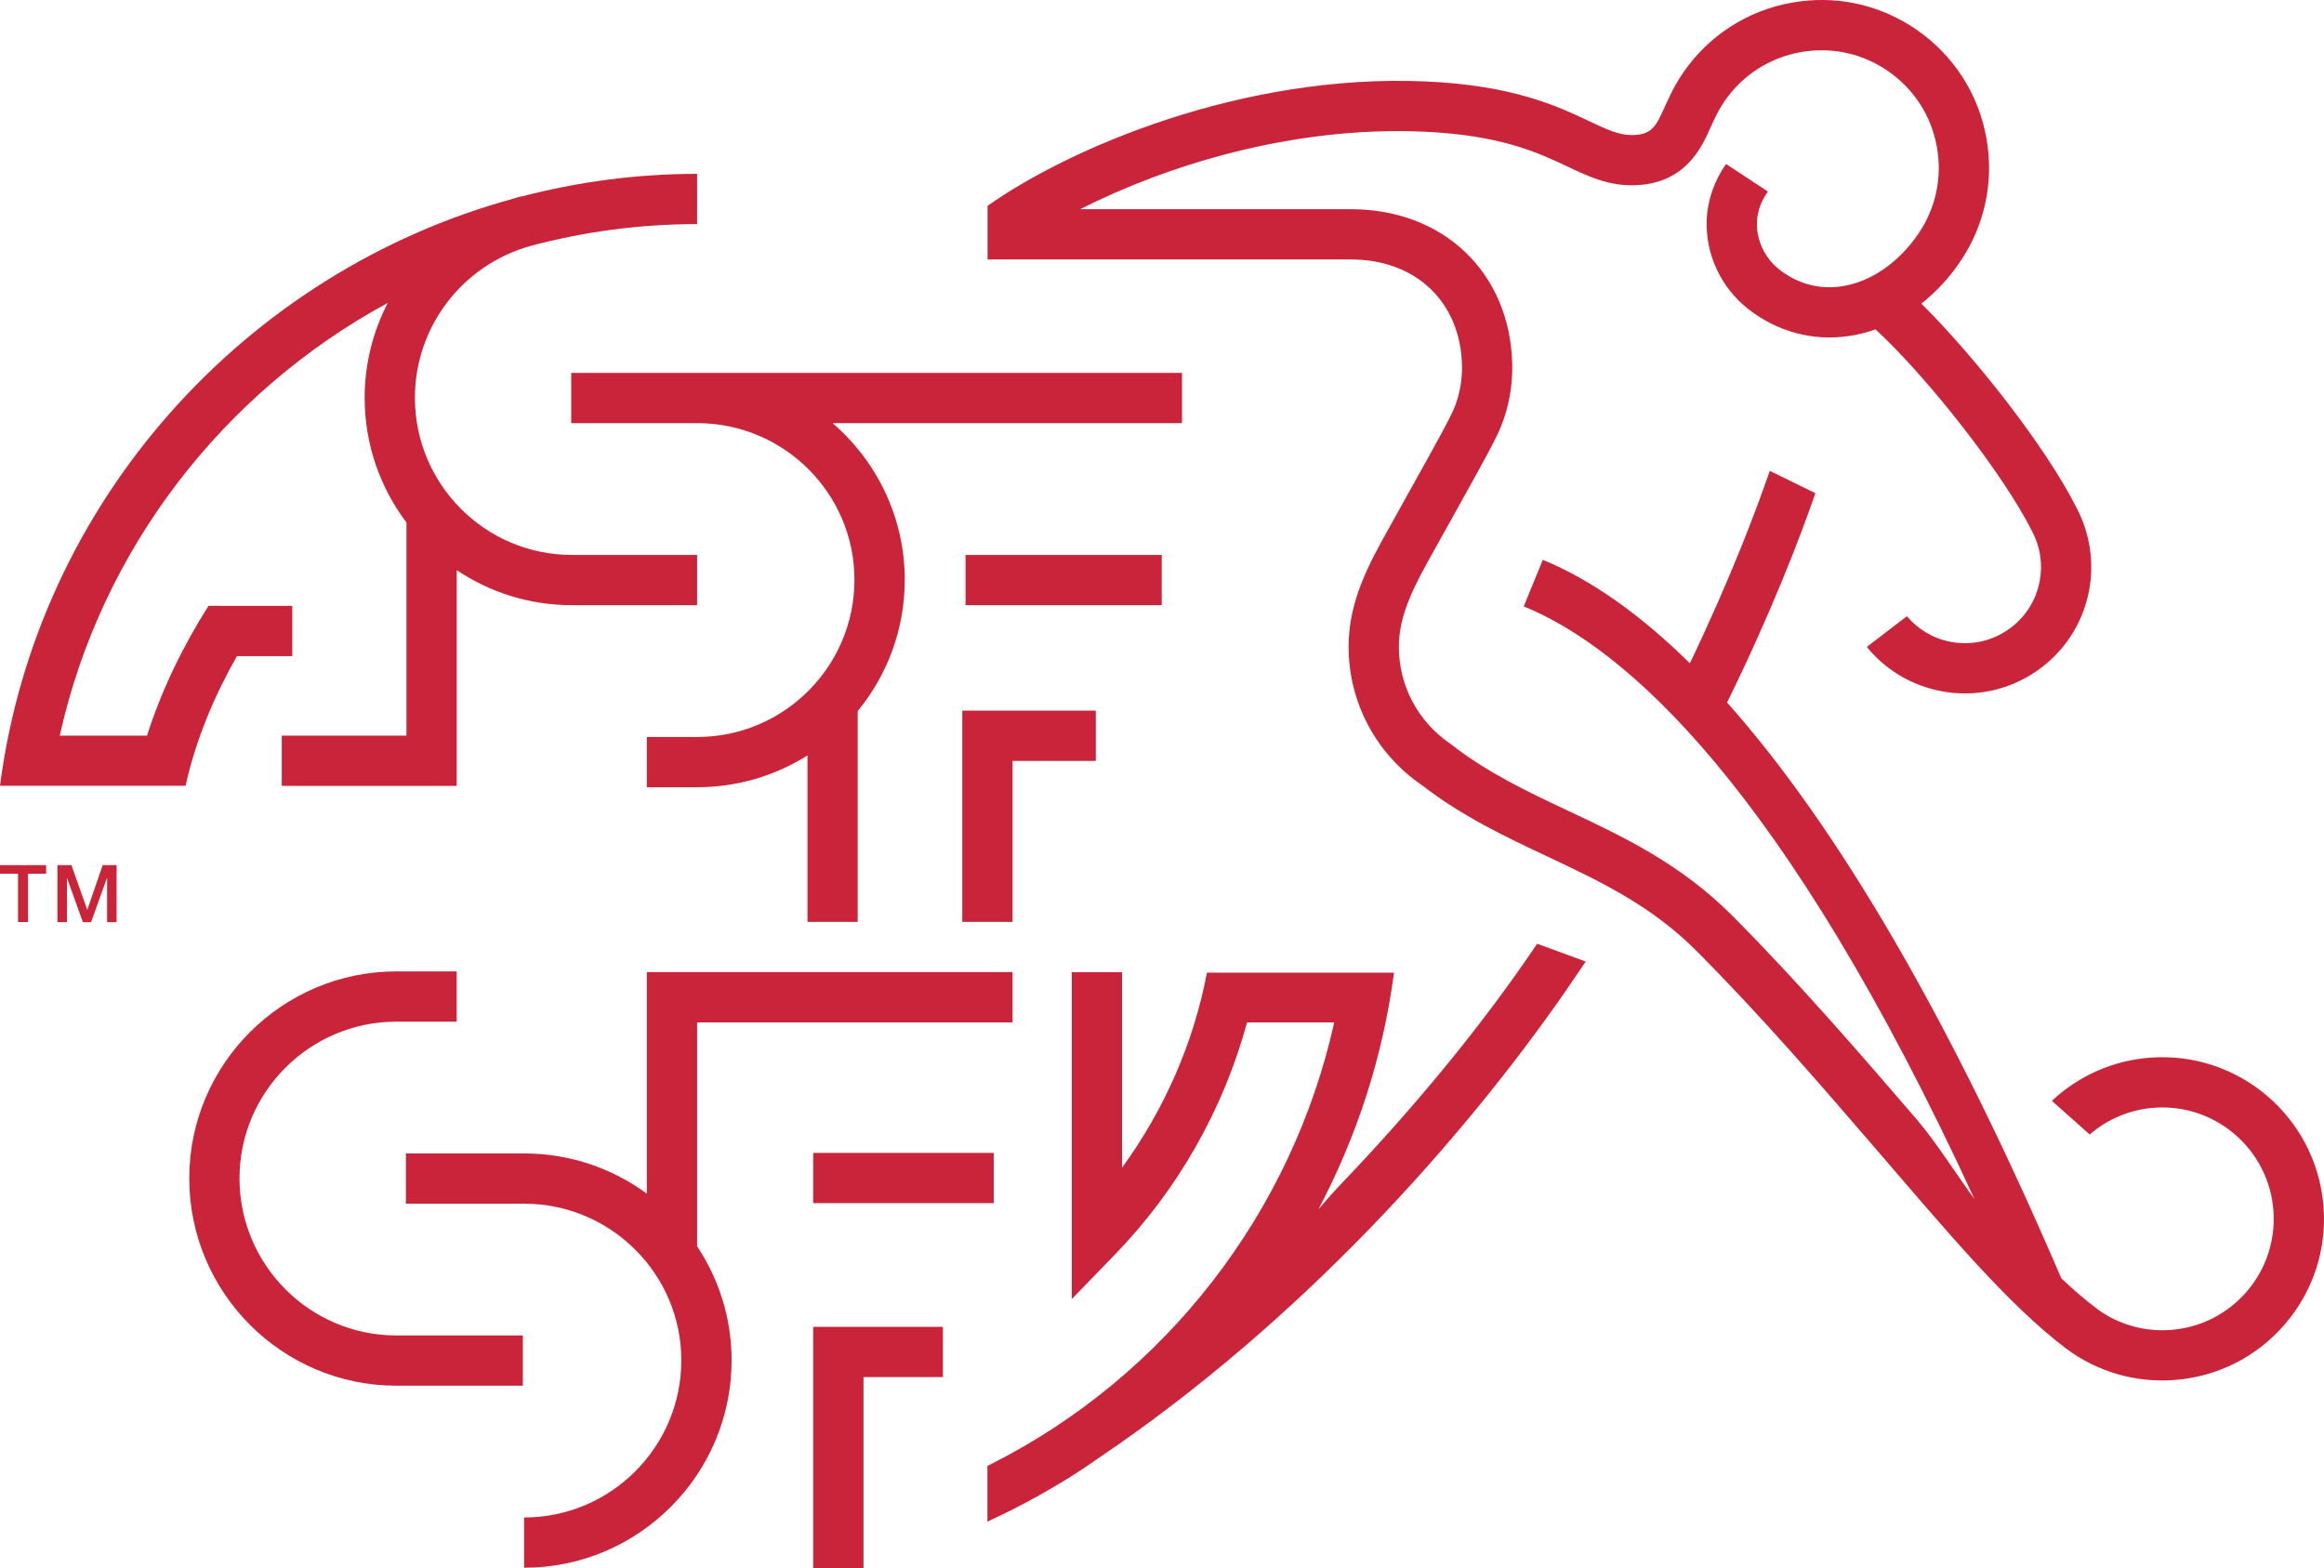 <?xml version="1.0" encoding="UTF-8"?>
<svg xmlns="http://www.w3.org/2000/svg" xmlns:xlink="http://www.w3.org/1999/xlink" width="490pt" height="330.67pt" viewBox="0 0 490 330.67" version="1.1">
<defs>
<clipPath id="clip1">
  <path d="M 39 199 L 335 199 L 335 330.672 L 39 330.672 Z M 39 199 "/>
</clipPath>
</defs>
<g id="surface1">
<path style=" stroke:none;fill-rule:nonzero;fill:rgb(78.799%,14.099%,22.699%);fill-opacity:1;" d="M 111.918 51.844 C 123.141 48.855 134.895 47.258 146.98 47.258 L 146.98 36.664 C 134.211 36.664 121.785 38.348 109.902 41.453 L 109.883 41.395 C 109.379 41.523 108.895 41.691 108.402 41.844 C 51.707 57.273 7.781 105.766 0 165.695 L 39.125 165.695 C 41.348 155.723 45.32 146.516 49.953 138.363 L 61.625 138.363 L 61.625 127.766 L 43.957 127.758 C 38.879 135.801 34.215 145.008 31 155.125 L 12.602 155.125 C 21.359 115.613 47.258 82.594 81.754 63.875 C 78.641 69.922 76.887 76.73 76.887 83.879 C 76.887 93.754 80.176 102.863 85.699 110.188 L 85.699 155.125 L 59.41 155.125 L 59.41 165.723 L 96.297 165.723 L 96.297 120.227 C 103.242 124.891 111.598 127.621 120.578 127.621 L 146.98 127.621 L 146.98 117.023 L 120.578 117.023 C 102.328 117.023 87.484 102.152 87.484 83.879 C 87.484 68.91 97.504 55.84 111.918 51.844 Z M 249.219 78.633 L 120.441 78.633 L 120.441 89.23 L 147.004 89.23 C 165.293 89.23 180.156 104.051 180.156 122.273 C 180.156 140.539 165.293 155.41 147.004 155.41 L 136.375 155.41 L 136.375 166.008 L 147.004 166.008 C 155.535 166.008 163.504 163.543 170.25 159.305 L 170.25 194.406 L 180.84 194.406 L 180.84 149.965 C 187.031 142.418 190.762 132.773 190.762 122.273 C 190.762 109.07 184.844 97.234 175.539 89.23 L 249.219 89.23 Z M 203.578 127.621 L 244.945 127.621 L 244.945 117.023 L 203.578 117.023 Z M 202.895 149.855 L 202.895 194.406 L 213.492 194.406 L 213.492 160.453 L 231.043 160.453 L 231.043 149.852 L 202.895 149.852 "/>
<g clip-path="url(#clip1)" clip-rule="nonzero">
<path style=" stroke:none;fill-rule:nonzero;fill:rgb(78.799%,14.099%,22.699%);fill-opacity:1;" d="M 83.594 204.844 C 59.5 204.844 39.906 224.422 39.906 248.48 C 39.906 272.598 59.5 292.211 83.594 292.211 L 110.242 292.211 L 110.242 281.617 L 83.594 281.617 C 65.344 281.617 50.5 266.754 50.5 248.48 C 50.5 230.266 65.344 215.441 83.594 215.441 L 96.289 215.441 L 96.289 204.844 Z M 213.492 215.598 L 213.492 204.996 L 136.375 204.996 L 136.375 251.711 C 129.129 246.387 120.18 243.23 110.504 243.23 L 85.582 243.23 L 85.582 253.828 L 110.504 253.828 C 128.781 253.828 143.652 268.652 143.652 286.863 C 143.652 305.133 128.781 320 110.504 320 L 110.504 330.598 C 134.629 330.598 154.254 310.977 154.254 286.863 C 154.254 277.98 151.566 269.711 146.98 262.809 L 146.98 215.598 Z M 171.465 253.711 L 209.52 253.711 L 209.52 243.113 L 171.465 243.113 Z M 171.465 279.801 L 171.465 330.672 L 182.062 330.672 L 182.062 290.398 L 198.809 290.398 L 198.809 279.801 Z M 324.105 199.012 C 323.16 200.395 322.207 201.781 321.234 203.18 C 311.387 217.352 298.172 233.57 282.91 249.512 C 281.25 251.246 279.617 253.105 277.988 254.996 C 286.113 239.617 291.594 222.758 293.922 205.109 L 254.48 205.109 C 251.66 219.945 245.488 234.012 236.574 246.242 L 236.574 205.016 L 225.977 205.016 L 225.977 273.941 L 235.078 264.555 C 248.402 250.809 257.965 233.875 262.938 215.594 L 281.32 215.594 C 272.438 255.57 245.984 289.984 209.121 308.664 C 209.059 308.695 209.008 308.723 208.191 309.133 L 208.191 320.895 C 209.004 320.488 209.062 320.457 209.121 320.43 C 214.32 318.023 219.324 315.324 224.156 312.375 C 224.457 312.207 224.777 312.004 225.137 311.781 C 225.16 311.77 225.188 311.742 225.215 311.73 C 227.465 310.328 229.66 308.859 231.824 307.34 C 274.375 278.551 308.473 240.168 330.152 208.922 C 331.578 206.859 332.969 204.812 334.34 202.766 L 324.105 199.012 "/>
</g>
<path style=" stroke:none;fill-rule:nonzero;fill:rgb(78.799%,14.099%,22.699%);fill-opacity:1;" d="M 489.91 254.617 C 489.887 254.344 489.867 254.066 489.84 253.797 C 488.105 235.457 471.984 221.723 453.512 223.023 C 445.617 223.578 438.324 226.801 432.629 232.141 L 440.605 239.238 C 444.414 235.945 449.148 233.957 454.258 233.59 C 467.176 232.68 478.426 242.445 479.34 255.367 C 479.781 261.621 477.762 267.68 473.66 272.418 C 469.535 277.156 463.832 280.016 457.57 280.457 C 452.934 280.781 448.414 279.738 444.445 277.512 C 444.414 277.488 444.383 277.473 444.348 277.449 C 443.598 277.02 442.875 276.531 442.164 276.016 C 439.766 274.215 437.234 272.031 434.609 269.566 C 411.492 215.613 387.641 174.52 364.145 148.145 C 373.609 128.871 379.578 113.207 382.762 103.996 L 373.148 99.289 C 370.352 107.395 364.922 121.875 356.301 139.871 C 345.84 129.559 335.469 122.223 325.289 118.059 L 321.27 127.867 C 342.668 136.613 376.18 165.715 416.316 252.883 C 412.332 247.43 408.156 240.738 404.008 235.91 C 392.449 222.496 379.355 207.285 365.301 193.152 C 354.363 182.156 342.316 176.477 330.668 170.992 C 321.938 166.879 313.699 162.988 306.039 157.023 L 305.902 156.918 L 305.766 156.82 C 298.965 152.195 294.914 144.531 294.941 136.316 C 294.961 129.336 298.496 123.004 302.238 116.301 L 307.133 107.508 C 313.164 96.668 315.648 92.168 316.566 89.695 C 318.172 85.633 318.957 81.223 318.844 76.715 C 318.367 57.469 304.332 44.059 284.707 44.117 L 227.738 44.117 C 245.629 35.047 272.188 26.555 300.066 27.762 C 316.418 28.473 324.262 32.18 330.562 35.152 C 334.844 37.172 338.879 39.07 344.004 39.07 C 355.242 39.07 358.777 31.129 360.668 26.855 L 361.289 25.5 L 361.387 25.316 C 362.027 23.887 362.789 22.523 363.66 21.266 C 367.426 15.832 373.094 12.188 379.598 11.008 C 386.098 9.824 392.68 11.246 398.113 15.012 C 403.551 18.781 407.195 24.434 408.371 30.945 C 409.559 37.445 408.129 44.027 404.367 49.461 C 400.172 55.512 394.316 59.492 388.297 60.379 C 383.504 61.09 378.938 59.836 375.062 56.758 C 372.078 54.391 370.305 50.59 370.441 46.84 C 370.523 44.535 371.336 42.371 372.762 40.395 L 363.926 34.578 C 361.438 38.145 360.012 42.168 359.848 46.453 C 359.594 53.609 362.816 60.566 368.469 65.059 C 374.609 69.934 382.199 71.992 389.844 70.863 C 391.734 70.586 393.613 70.102 395.445 69.449 C 406.754 79.922 422.461 100.109 428.406 111.945 C 430.188 115.301 430.742 118.938 430.051 122.57 C 429.25 126.785 426.855 130.43 423.309 132.844 C 419.766 135.258 415.488 136.145 411.27 135.34 C 407.559 134.637 404.375 132.68 402.055 129.945 L 393.605 136.422 C 397.48 141.18 402.953 144.551 409.293 145.75 C 416.289 147.082 423.383 145.613 429.27 141.609 C 435.16 137.598 439.133 131.547 440.469 124.547 C 441.59 118.605 440.652 112.395 437.82 107.074 C 431.277 94.062 416.195 75.02 405.105 64.027 C 408.074 61.68 410.781 58.812 413.078 55.492 C 418.457 47.73 420.492 38.34 418.809 29.051 C 417.121 19.758 411.914 11.684 404.148 6.301 C 396.387 0.922 387.004 -1.113 377.707 0.574 C 368.414 2.258 360.332 7.465 354.953 15.23 C 353.707 17.031 352.625 18.961 351.719 20.984 C 351.703 20.977 350.992 22.547 350.992 22.547 C 349.113 26.762 348.195 28.477 344.008 28.477 C 341.262 28.477 338.812 27.316 335.094 25.566 C 328.312 22.359 319.016 17.977 300.531 17.172 C 261.844 15.488 225.301 31.32 208.223 43.41 L 208.223 54.715 L 284.73 54.715 C 298.473 54.676 307.922 63.621 308.25 76.98 C 308.254 77.176 308.254 77.371 308.254 77.566 C 308.254 80.441 307.723 83.246 306.676 85.902 C 305.961 87.812 302.57 93.91 297.871 102.344 L 292.984 111.129 C 288.746 118.715 284.371 126.559 284.344 136.285 L 284.344 136.383 C 284.344 148.043 290.086 158.91 299.711 165.504 C 308.242 172.121 317.348 176.422 326.148 180.566 C 337.473 185.91 348.16 190.945 357.789 200.617 C 371.574 214.484 383.98 228.891 395.977 242.82 C 410.656 259.867 423.422 275.164 435.719 284.449 C 442.23 289.266 450.145 291.594 458.312 291.02 C 467.398 290.371 475.695 286.23 481.66 279.355 C 487.621 272.48 490.559 263.695 489.91 254.617 M 299.809 167.301 C 299.77 167.281 299.746 167.254 299.711 167.23 C 299.652 167.184 299.594 167.152 299.527 167.105 L 299.809 167.301 "/>
<path style=" stroke:none;fill-rule:nonzero;fill:rgb(78.799%,14.099%,22.699%);fill-opacity:1;" d="M 0 182.434 L 9.73 182.434 L 9.73 184.254 L 5.91 184.254 L 5.91 194.449 L 3.801 194.449 L 3.801 184.254 L 0 184.254 Z M 12.105 182.434 L 15.066 182.434 L 18.387 191.844 L 18.418 191.844 L 21.648 182.434 L 24.582 182.434 L 24.582 194.453 L 22.582 194.453 L 22.582 185.18 L 22.539 185.18 L 19.207 194.453 L 17.473 194.453 L 14.145 185.18 L 14.113 185.18 L 14.113 194.453 L 12.105 194.453 L 12.105 182.434 "/>
</g>
</svg>

